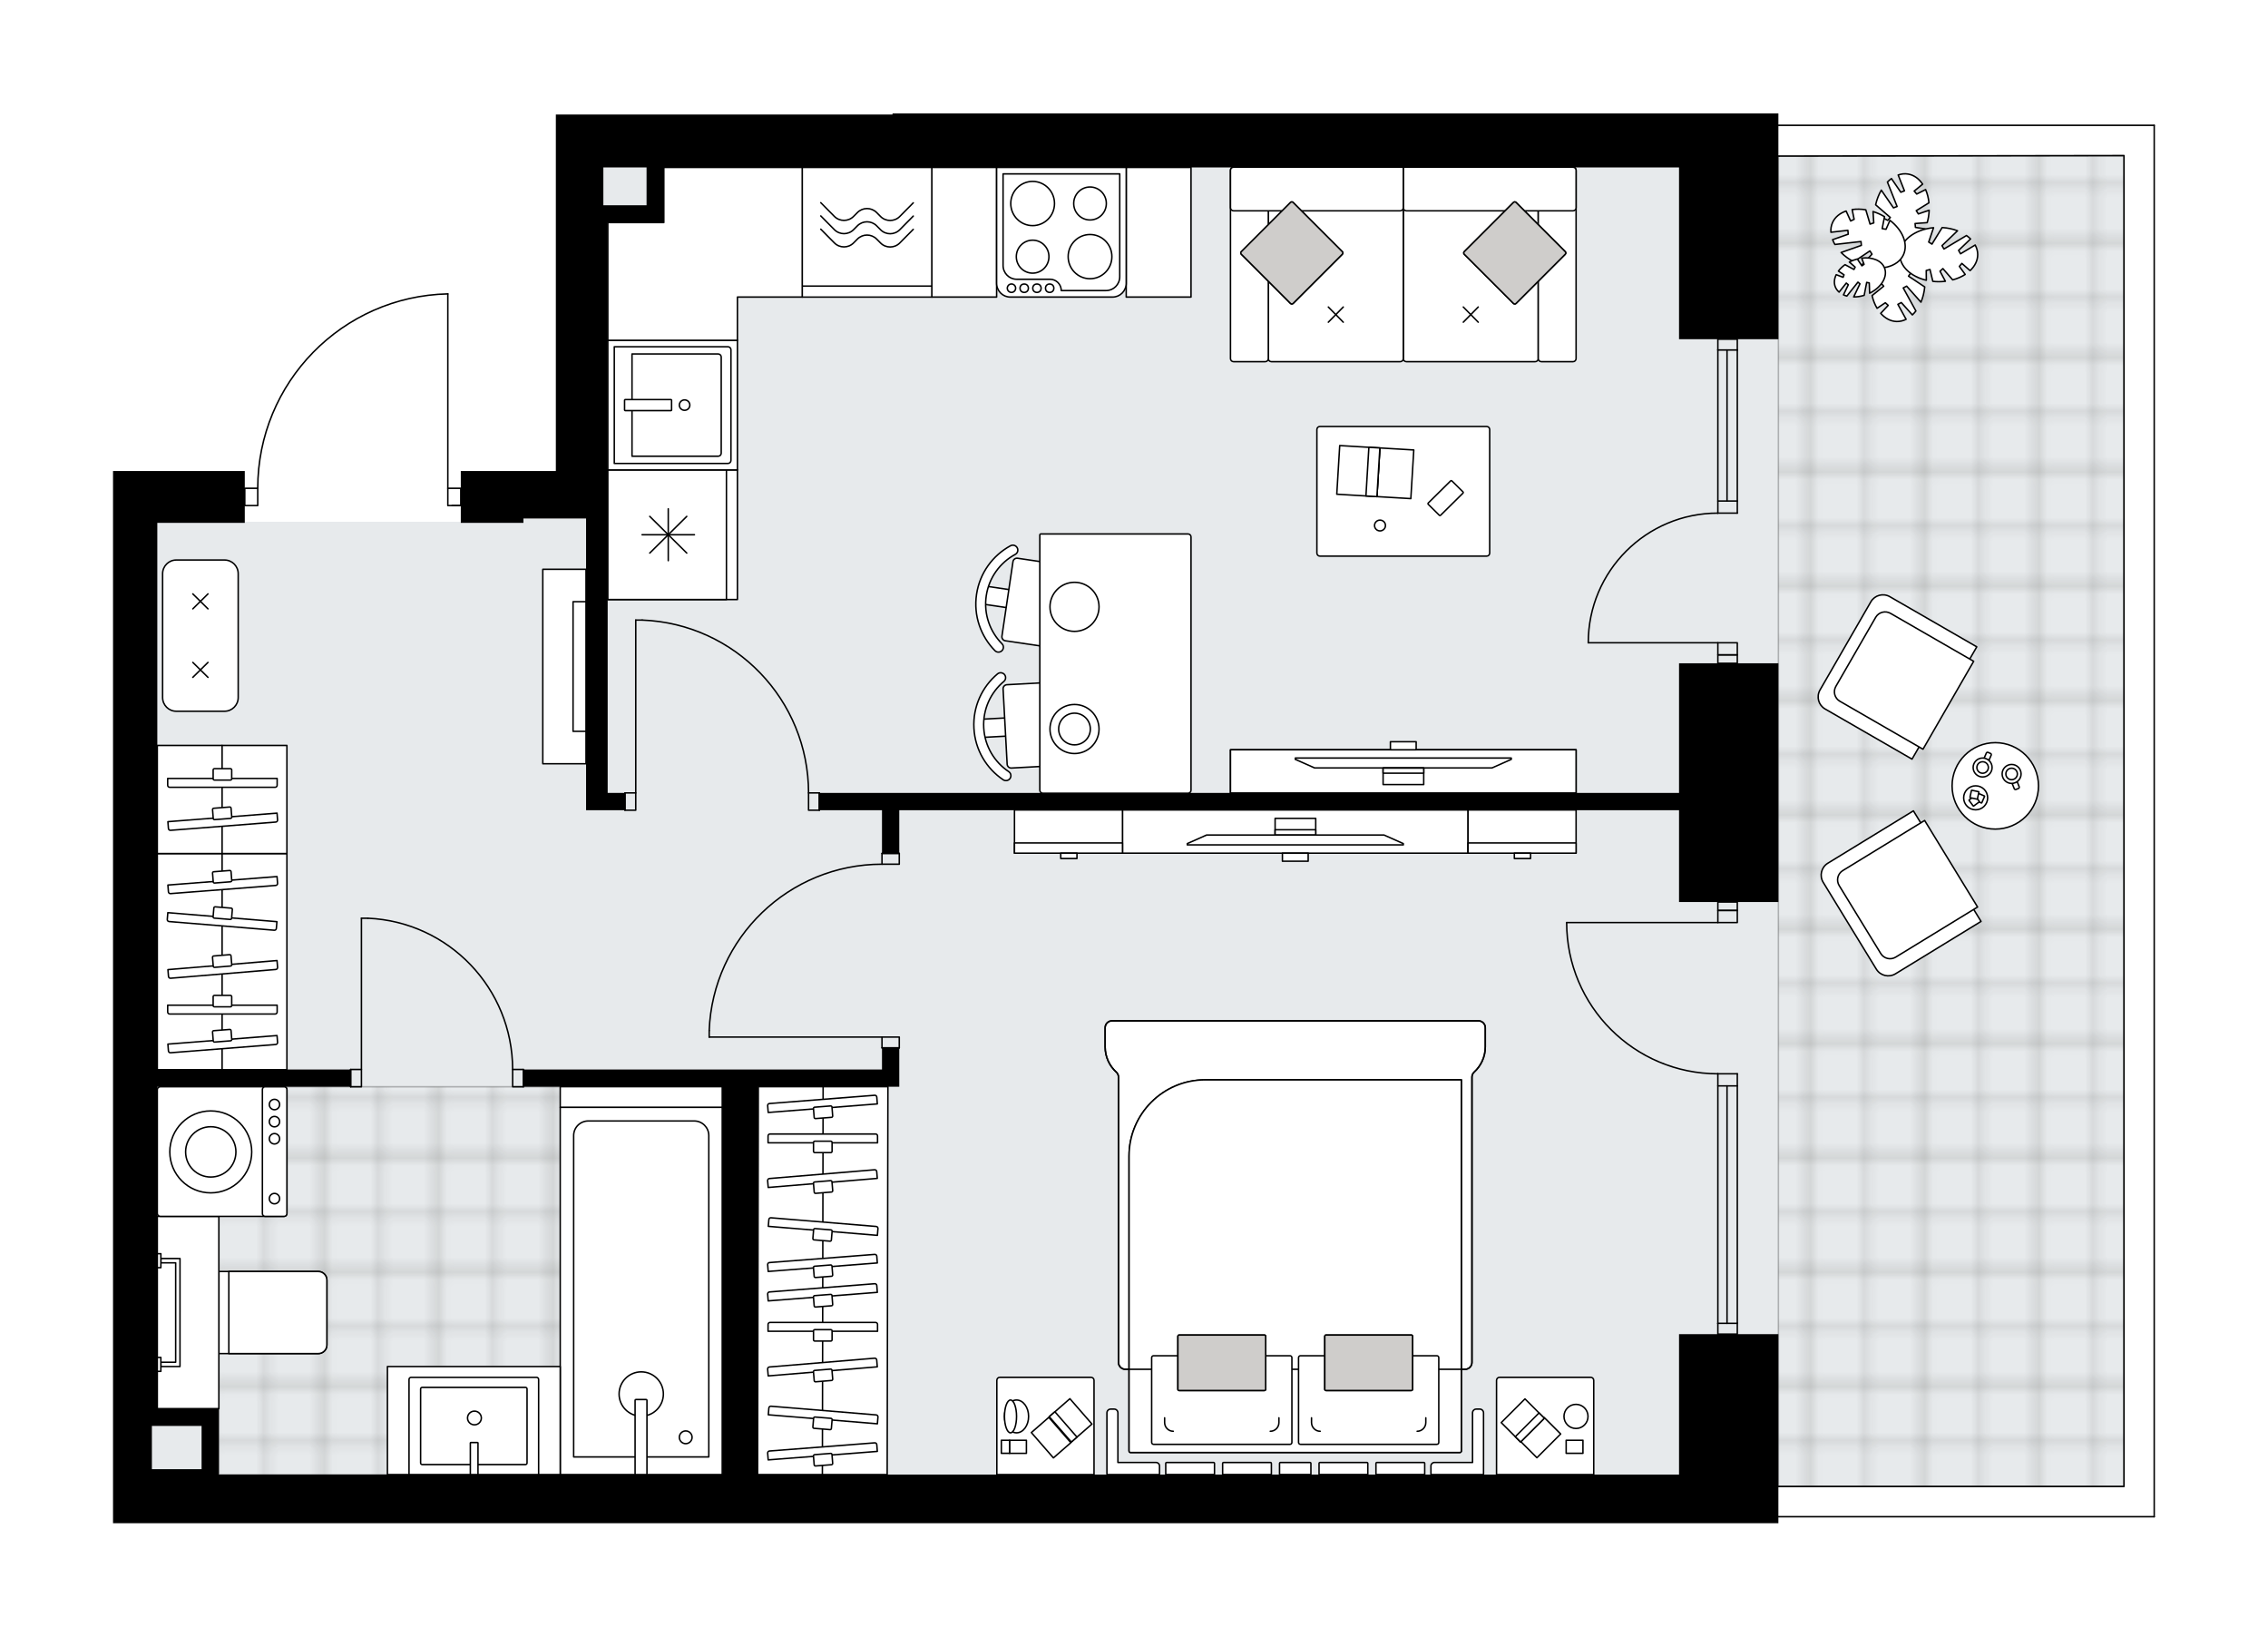 <svg xmlns="http://www.w3.org/2000/svg" xmlns:xlink="http://www.w3.org/1999/xlink" height="1442.86px" id="Layer_1" style="enable-background:new 0 0 2000 1442.86;" version="1.1" viewBox="0 0 2000 1442.86" width="2000px" x="0px" y="0px" xml:space="preserve">
<style type="text/css">
	.st0{fill:none;}
	.st1{opacity:0.25;fill:none;stroke:#1D1D1B;stroke-width:0.4;stroke-miterlimit:10;}
	.st2{fill:#FFFFFF;}
	.st3{fill:#E7EAEC;}
	
		.st4{fill:url(#SVGID_1_);stroke:#000000;stroke-width:1.3;stroke-linecap:round;stroke-linejoin:round;stroke-miterlimit:10;stroke-opacity:0.25;}
	
		.st5{fill:url(#SVGID_00000028291289499652261420000018123691050710548395_);stroke:#000000;stroke-width:1.3;stroke-linecap:round;stroke-linejoin:round;stroke-miterlimit:10;stroke-opacity:0.25;}
	.st6{fill:none;stroke:#000000;stroke-width:1.3;stroke-linecap:round;stroke-linejoin:round;stroke-miterlimit:10;}
	.st7{fill:#FFFFFF;stroke:#000000;stroke-width:1.3;stroke-linecap:round;stroke-linejoin:round;stroke-miterlimit:10;}
	.st8{fill:#CFCDCB;stroke:#000000;stroke-width:1.3;stroke-linecap:round;stroke-linejoin:round;stroke-miterlimit:10;}
	.st9{font-family:'Arial-BoldMT';}
	.st10{font-size:99.834px;}
	.st11{font-size:84.475px;}
	.st12{font-family:'ArialMT';}
	.st13{font-size:40px;}
</style>
<pattern height="14.17" id="New_Pattern_Swatch_1" patternUnits="userSpaceOnUse" style="overflow:visible;" viewBox="7.29 -21.46 14.17 14.17" width="14.17" x="3116.67" y="-2636.33">
	<g>
		<rect class="st0" height="14.17" width="14.17" x="7.29" y="-21.46" />
		<g>
			<rect class="st1" height="7.09" width="7.09" x="14.37" y="-7.29" />
		</g>
		<g>
			<rect class="st1" height="7.09" width="7.09" x="0.2" y="-7.29" />
		</g>
		<g>
			<rect class="st1" height="7.09" width="7.09" x="21.46" y="-14.37" />
		</g>
		<g>
			<rect class="st1" height="7.09" width="7.09" x="7.29" y="-14.37" />
			<rect class="st1" height="7.09" width="7.09" x="14.37" y="-21.46" />
		</g>
		<g>
			<rect class="st1" height="7.09" width="7.09" x="0.2" y="-21.46" />
		</g>
		<g>
			<rect class="st1" height="7.09" width="7.09" x="21.46" y="-28.55" />
		</g>
		<g>
			<rect class="st1" height="7.09" width="7.09" x="7.29" y="-28.55" />
		</g>
	</g>
</pattern>
<path class="st2" d="M123.04,1342.86H99.67v-100.95V535.24  v-34.29v-40v-45.71h116.19v14.59c0,0,0,0,0,0h10.79c0.17-45,17.57-87.48,49.05-119.67c31.63-32.35,73.97-50.71,119.2-51.72  c0,0,0,0,0.01,0c0,0,0,0,0.01,0c0.04,0,0.08,0.02,0.11,0.02c0.04,0.01,0.09,0.01,0.13,0.03c0.04,0.02,0.07,0.04,0.11,0.07  c0.03,0.02,0.07,0.04,0.1,0.07c0.03,0.03,0.05,0.07,0.08,0.11c0.02,0.03,0.05,0.06,0.06,0.09c0.02,0.05,0.03,0.1,0.04,0.16  c0,0.03,0.02,0.06,0.02,0.09c0,0,0,0.01,0,0.01v0v170.74h10.78c0,0,0,0,0,0v-14.59h55.24h28.57V180.95v-80h41.9h254.99V100h445.96  h247.62h87.62v9.83h331.43c0.36,0,0.65,0.29,0.65,0.65c0,0.03-0.01,0.06-0.02,0.1v1226.47c0.01,0.03,0.02,0.06,0.02,0.1  c0,0.1-0.03,0.19-0.07,0.28c-0.1,0.24-0.33,0.41-0.6,0.41c-0.06,0-0.12-0.02-0.17-0.04h-331.23v5.06h-87.62h-247.62l0,0H123.04z" id="background" />
<g id="floor">
	<polygon class="st3" points="198.72,1300 1480.63,1300 1480.63,1310.48 1873.01,1310.48 1873.01,137.62 1480.63,137.62    1480.63,147.46 1198.72,147.46 532.05,147.62 532.05,457.14 461.58,457.14 461.58,460 133.99,460 133.99,1267.83 133.94,1267.83    133.94,1300  " />
	
		<pattern id="SVGID_1_" patternTransform="matrix(-6.72 0 0 -6.72 -83907.258 -29701.693)" xlink:href="#New_Pattern_Swatch_1">
	</pattern>
	<polygon class="st4" points="138.72,1241.91 193.01,1241.91 193.01,1300 636.82,1300 636.82,958.1 138.72,958.1  " />
	
		<pattern id="SVGID_00000088833616855971300170000004001890649557305506_" patternTransform="matrix(-6.72 0 0 -6.72 -83907.258 -29701.693)" xlink:href="#New_Pattern_Swatch_1">
	</pattern>
	
		<polygon points="   1873.01,137.62 1568.25,137.62 1568.25,1310.48 1873.01,1310.48  " style="fill:url(#SVGID_00000088833616855971300170000004001890649557305506_);stroke:#000000;stroke-width:1.3;stroke-linecap:round;stroke-linejoin:round;stroke-miterlimit:10;stroke-opacity:0.25;" />
	<g id="LWPOLYLINE_00000127037257395952712390000012504043075820858785_">
		<rect class="st6" height="15.24" width="9.52" x="551.1" y="699.05" />
	</g>
	<g id="LWPOLYLINE_00000041263811467985912040000007679070731838941584_">
		<rect class="st6" height="15.24" width="9.52" x="713.01" y="699.05" />
	</g>
	<g id="LINE_00000013186974844820689770000000057817283229067653_">
		<line class="st6" x1="551.1" x2="551.1" y1="699.05" y2="714.29" />
	</g>
	<g id="LINE_00000016046428984654765350000001463283936101247672_">
		<line class="st6" x1="722.53" x2="722.53" y1="699.05" y2="714.29" />
	</g>
	<g id="LINE_00000060741556978144852480000005857839309504707751_">
		<line class="st6" x1="560.63" x2="560.63" y1="699.05" y2="546.67" />
	</g>
	<g id="LINE_00000098187142836088280960000006892670486389297845_">
		<line class="st6" x1="566.34" x2="560.63" y1="546.67" y2="546.67" />
	</g>
	<g id="ARC_00000068652454078494216790000007616519517383479977_">
		<path class="st6" d="M566.34,546.67c81.87,3.17,146.63,70.45,146.67,152.38" />
	</g>
	<g id="LWPOLYLINE_00000043456410946369069540000005676499677663052723_">
		<rect class="st6" height="15.24" width="9.52" x="309.2" y="942.86" />
	</g>
	<g id="LWPOLYLINE_00000023258551996398577830000017268076902152486792_">
		<rect class="st6" height="15.24" width="9.52" x="452.06" y="942.86" />
	</g>
	<g id="LINE_00000075853972162533335900000014040478005581867450_">
		<line class="st6" x1="309.2" x2="309.2" y1="942.86" y2="958.1" />
	</g>
	<g id="LINE_00000044159305082699288170000010894074253641572266_">
		<line class="st6" x1="461.58" x2="461.58" y1="942.86" y2="958.1" />
	</g>
	<g id="LINE_00000100348199842709860550000008411375717137655690_">
		<line class="st6" x1="318.72" x2="318.72" y1="942.86" y2="809.52" />
	</g>
	<g id="ARC_00000136395170298770363510000006519402527398517427_">
		<path class="st6" d="M324.44,809.52c71.35,3.17,127.57,61.92,127.62,133.33" />
	</g>
	<g id="LINE_00000064351476013915908730000012768156731077717391_">
		<line class="st6" x1="318.72" x2="324.44" y1="809.52" y2="809.52" />
	</g>
	<g id="ARC_00000023983079305108953730000015266419285390923938_">
		<path class="st6" d="M394.91,259.09c-93.17,2.07-167.62,78.19-167.62,171.39" />
	</g>
	<g id="LINE_00000035488619799949632960000002902464867541043383_">
		<line class="st6" x1="398.72" x2="406.34" y1="445.71" y2="445.71" />
	</g>
	<g id="LINE_00000124141196986606269850000007417905427968083086_">
		<line class="st6" x1="394.91" x2="394.91" y1="430.48" y2="259.09" />
	</g>
	<g id="LWPOLYLINE_00000005955804469826576660000013583680354228787332_">
		<rect class="st6" height="15.24" width="11.43" x="215.86" y="430.48" />
	</g>
	<g id="LWPOLYLINE_00000114036171011556048990000003955154014719582372_">
		<rect class="st6" height="15.24" width="11.43" x="394.91" y="430.48" />
	</g>
	<g id="LWPOLYLINE_00000023998104886857400320000013643559690723138227_">
		<rect class="st6" height="9.52" width="15.24" x="777.77" y="914.29" />
	</g>
	<g id="LWPOLYLINE_00000147183845745784208490000014855986435986982278_">
		<rect class="st6" height="9.52" width="15.24" x="777.77" y="752.38" />
	</g>
	<g id="LINE_00000087414070217690784420000007435079055764492734_">
		<line class="st6" x1="777.77" x2="793.01" y1="923.81" y2="923.81" />
	</g>
	<g id="LINE_00000111178597709582320260000014829026048256500382_">
		<line class="st6" x1="777.77" x2="793.01" y1="752.38" y2="752.38" />
	</g>
	<g id="LINE_00000081630254017579855580000015653059436505704374_">
		<line class="st6" x1="777.77" x2="625.39" y1="914.29" y2="914.29" />
	</g>
	<g id="LINE_00000062172702579420359110000015920560390722096812_">
		<line class="st6" x1="625.39" x2="625.39" y1="908.57" y2="914.29" />
	</g>
	<g id="ARC_00000146469202158439176330000017814164292305406088_">
		<path class="st6" d="M625.39,908.57c3.17-81.87,70.45-146.63,152.38-146.67" />
	</g>
	<g>
		<g id="LWPOLYLINE_00000132784831632034975620000010136673810899482027_">
			<rect class="st6" height="7.43" width="17.14" x="1514.87" y="577.33" />
		</g>
		<g>
			<g id="LINE_00000062878831170195031180000001173095560263914624_">
				<line class="st6" x1="1514.87" x2="1400.58" y1="566.67" y2="566.67" />
			</g>
			<g id="LWPOLYLINE_00000164488199491354609310000012700574130378589082_">
				<path class="st6" d="M1400.58,566.67c0-0.02,0-0.04,0-0.06c0.02-63.1,51.18-114.24,114.29-114.23" />
			</g>
		</g>
		<g id="LINE_00000043421924159509682480000013557223475580635311_">
			<line class="st6" x1="1532.01" x2="1532.01" y1="452.38" y2="308.57" />
		</g>
		<g id="LINE_00000033332220994819975780000012751578514580050819_">
			<line class="st6" x1="1514.87" x2="1532.01" y1="452.38" y2="452.38" />
		</g>
		<g id="LINE_00000054259146037148908770000004711947406886868916_">
			<line class="st6" x1="1514.87" x2="1514.87" y1="452.38" y2="308.57" />
		</g>
		<g id="LINE_00000087396032122397954090000006356164957996705450_">
			<line class="st6" x1="1522.96" x2="1522.96" y1="441.71" y2="308.57" />
		</g>
		<g id="LINE_00000106112557276970498810000000371528294426896296_">
			<line class="st6" x1="1532.01" x2="1514.87" y1="441.71" y2="441.71" />
		</g>
		<g id="LINE_00000026134804843576149200000016069112759720781488_">
			<line class="st6" x1="1514.87" x2="1532.01" y1="308.57" y2="308.57" />
		</g>
		<g id="LINE_00000101068390804805321960000010993650667416210075_">
			<polyline class="st6" points="1532.01,308.57 1532.01,299.05 1514.87,299.05    " />
		</g>
		<g id="LINE_00000096028753570402152410000004594756739669950615_">
			<line class="st6" x1="1514.87" x2="1514.87" y1="299.05" y2="308.57" />
		</g>
		
			<rect class="st6" height="17.14" transform="matrix(-4.501840e-11 1 -1 -4.501840e-11 2095.44 -951.439)" width="10.67" x="1518.11" y="563.43" />
	</g>
	<g>
		<g id="LWPOLYLINE_00000102527905456904821730000016557450911481199497_">
			<rect class="st6" height="7.43" width="17.14" x="1514.87" y="795.24" />
		</g>
		<g>
			<g id="LINE_00000004545831083735970150000017057496481375063199_">
				<line class="st6" x1="1514.87" x2="1381.53" y1="813.33" y2="813.33" />
			</g>
			<g id="LWPOLYLINE_00000133507611068162679790000016359630140130115997_">
				<path class="st6" d="M1381.53,813.33c0,0.02,0,0.05,0,0.07c0.02,73.62,59.71,133.28,133.33,133.27" />
			</g>
		</g>
		<g id="LINE_00000078758544977453961310000007806431759668248223_">
			<line class="st6" x1="1532.01" x2="1532.01" y1="946.67" y2="1166.67" />
		</g>
		<g id="LINE_00000071548842826443150550000010772798799116296116_">
			<line class="st6" x1="1514.87" x2="1532.01" y1="946.67" y2="946.67" />
		</g>
		<g id="LINE_00000171697638053714850740000010164723612705690017_">
			<line class="st6" x1="1514.87" x2="1514.87" y1="946.67" y2="1166.67" />
		</g>
		<g id="LINE_00000072266937474905811890000012329749806044664497_">
			<line class="st6" x1="1522.96" x2="1522.96" y1="957.33" y2="1166.67" />
		</g>
		<g id="LINE_00000057133297617592917600000000454438203877020342_">
			<line class="st6" x1="1532.01" x2="1514.87" y1="957.33" y2="957.33" />
		</g>
		<g id="LINE_00000018205167935810579920000011822862935083587472_">
			<line class="st6" x1="1514.87" x2="1532.01" y1="1166.67" y2="1166.67" />
		</g>
		<g id="LINE_00000139288629510223604700000017908794650673488535_">
			<polyline class="st6" points="1532.01,1166.67 1532.01,1176.19 1514.87,1176.19    " />
		</g>
		<g id="LINE_00000065772564845586682470000010134984529480247474_">
			<line class="st6" x1="1514.87" x2="1514.87" y1="1176.19" y2="1166.67" />
		</g>
		
			<rect class="st6" height="17.14" transform="matrix(6.123234e-17 -1 1 6.123234e-17 715.439 2331.44)" width="10.67" x="1518.11" y="799.43" />
	</g>
	<g id="LWPOLYLINE_00000007392805035082851760000004463050156727913097_">
		<line class="st6" x1="1899.66" x2="1899.66" y1="1337.18" y2="110.49" />
	</g>
	<g id="LWPOLYLINE_00000133497880363109707890000007550024236159982467_">
		<line class="st6" x1="1899.67" x2="1568.25" y1="1337.14" y2="1337.14" />
	</g>
	<g id="LWPOLYLINE_00000045608895314582607470000014510970213261932957_">
		<polyline class="st6" points="1568.25,1310.48 1873.01,1310.48 1873.01,137.14 1568.25,137.62   " />
	</g>
	<g id="LWPOLYLINE_00000075878223983084884230000015150254700940181143_">
		<line class="st6" x1="1568.25" x2="1899.67" y1="110.48" y2="110.48" />
	</g>
	<path d="M461.58,415.24h-55.24v45.71h55.24v-3.81h55.24v257.14h19.05h15.24v-15.24h-15.24v-241.9v-41.9V196.19h34.29h15.24v-48.57   h201.65h445.96h247.62v151.43h87.62V100h-87.62h-247.62H787.04v0.95H532.06h-41.9v80v234.29H461.58z M532.06,180.95v-33.33h38.1   v33.33h-34.29H532.06z" />
	<polygon points="722.53,699.05 722.53,714.29 777.77,714.29 777.77,752.38 793.01,752.38 793.01,714.29 1480.63,714.29    1480.63,795.24 1568.25,795.24 1568.25,584.76 1480.63,584.76 1480.63,699.05  " />
	<path d="M1480.63,1176.19V1300h-247.62v0H668.25V958.1h109.52h15.24v-34.29h-15.24v19.05H461.58v15.24h175.24V1300H193.01v-42.86   v-15.24h-54.29V958.1H309.2v-15.24H138.72V535.24v-34.29v-40h77.14v-45.71H99.67v45.71v40v34.29v706.67v100.95h23.37h1109.97l0,0   h247.62h87.62v-166.67H1480.63z M133.96,1257.14h43.81v38.09h-43.81V1257.14z" />
</g>
<g id="mebel">
	<g>
		<path class="st7" d="M1353.8,318.85h-113.64c-1.49,0-2.7-1.21-2.7-2.7V150.12c0-1.49,1.21-2.7,2.7-2.7h113.64    c1.49,0,2.7,1.21,2.7,2.7v166.04C1356.49,317.65,1355.29,318.85,1353.8,318.85z" />
		<path class="st7" d="M1359.19,318.85h27.96c1.49,0,2.7-1.21,2.7-2.7V150.12c0-1.49-1.21-2.7-2.7-2.7h-27.96    c-1.49,0-2.7,1.21-2.7,2.7v166.04C1356.49,317.65,1357.7,318.85,1359.19,318.85z" />
		<path class="st7" d="M1121.14,318.85h113.64c1.49,0,2.7-1.21,2.7-2.7V150.12c0-1.49-1.21-2.7-2.7-2.7h-113.64    c-1.49,0-2.7,1.21-2.7,2.7v166.04C1118.44,317.65,1119.65,318.85,1121.14,318.85z" />
		<path class="st7" d="M1115.74,318.85h-27.96c-1.49,0-2.7-1.21-2.7-2.7V150.12c0-1.49,1.21-2.7,2.7-2.7h27.96    c1.49,0,2.7,1.21,2.7,2.7v166.04C1118.44,317.65,1117.23,318.85,1115.74,318.85z" />
		<g>
			<line class="st7" x1="1290.39" x2="1303.56" y1="270.67" y2="284.04" />
			<line class="st7" x1="1303.56" x2="1290.39" y1="270.67" y2="284.04" />
		</g>
		<g>
			<line class="st7" x1="1171.37" x2="1184.54" y1="270.67" y2="284.04" />
			<line class="st7" x1="1184.54" x2="1171.37" y1="270.67" y2="284.04" />
		</g>
		<path class="st7" d="M1387.15,185.86h-146.99c-1.49,0-2.7-1.21-2.7-2.7v-35.74h149.69c1.49,0,2.7,1.21,2.7,2.7v33.05    C1389.85,184.66,1388.64,185.86,1387.15,185.86z" />
		<path class="st7" d="M1087.78,185.86h146.99c1.49,0,2.7-1.21,2.7-2.7v-35.74h-149.69c-1.49,0-2.7,1.21-2.7,2.7v33.05    C1085.09,184.66,1086.29,185.86,1087.78,185.86z" />
		<g>
			<path class="st8" d="M1336.91,267.51l43.37-43.37c0.63-0.63,0.63-1.65,0-2.28l-43.37-43.37c-0.63-0.63-1.65-0.63-2.28,0     l-43.37,43.37c-0.63,0.63-0.63,1.65,0,2.28l43.37,43.37C1335.26,268.13,1336.28,268.13,1336.91,267.51z" />
			<path class="st8" d="M1336.91,267.51l43.37-43.37c0.63-0.63,0.63-1.65,0-2.28l-43.37-43.37c-0.63-0.63-1.65-0.63-2.28,0     l-43.37,43.37c-0.63,0.63-0.63,1.65,0,2.28l43.37,43.37C1335.26,268.13,1336.28,268.13,1336.91,267.51z" />
		</g>
		<g>
			<path class="st8" d="M1138.03,267.51l-43.37-43.37c-0.63-0.63-0.63-1.65,0-2.28l43.37-43.37c0.63-0.63,1.65-0.63,2.28,0     l43.37,43.37c0.63,0.63,0.63,1.65,0,2.28l-43.37,43.37C1139.68,268.13,1138.66,268.13,1138.03,267.51z" />
			<path class="st8" d="M1138.03,267.51l-43.37-43.37c-0.63-0.63-0.63-1.65,0-2.28l43.37-43.37c0.63-0.63,1.65-0.63,2.28,0     l43.37,43.37c0.63,0.63,0.63,1.65,0,2.28l-43.37,43.37C1139.68,268.13,1138.66,268.13,1138.03,267.51z" />
		</g>
	</g>
	<g>
		<path class="st7" d="M1163.94,376h147.06c1.47,0,2.66,1.19,2.66,2.66v108.96c0,1.47-1.19,2.66-2.66,2.66h-147.06    c-1.47,0-2.66-1.19-2.66-2.66V378.66C1161.28,377.19,1162.47,376,1163.94,376z" />
		<g>
			<path class="st7" d="M1269.33,454.35l-9.96-9.84c-0.26-0.26-0.26-0.68,0-0.94l19.91-19.68c0.26-0.26,0.69-0.26,0.95,0l9.96,9.84     c0.26,0.26,0.26,0.68,0,0.94l-19.91,19.68C1270.02,454.6,1269.59,454.6,1269.33,454.35z" />
			<g>
				<ellipse class="st7" cx="1216.93" cy="463.29" rx="4.82" ry="4.76" />
			</g>
		</g>
		<g>
			<polygon class="st7" points="1244.12,439.58 1214.22,437.81 1216.82,394.92 1246.72,396.69    " />
			<polygon class="st7" points="1178.82,435.71 1214.22,437.81 1216.82,394.92 1181.41,392.82    " />
			<polygon class="st7" points="1204.53,437.24 1214.22,437.81 1216.82,394.92 1207.12,394.35    " />
		</g>
	</g>
	<g>
		
			<rect class="st7" height="304.76" transform="matrix(-1.836970e-16 1 -1 -1.836970e-16 1917.539 -557.393)" width="38.1" x="1218.42" y="527.69" />
		<g>
			
				<rect class="st7" height="304.76" transform="matrix(-1.836970e-16 1 -1 -1.836970e-16 1917.539 -557.393)" width="38.1" x="1218.42" y="527.69" />
			
				<rect class="st7" height="22.71" transform="matrix(-1.836970e-16 1 -1 -1.836970e-16 1894.948 -579.985)" width="7.09" x="1233.92" y="646.13" />
		</g>
		<g>
			<polygon class="st7" points="1159.24,677.01 1315.69,677.01 1332.7,669.46 1332.7,668.3 1142.23,668.3 1142.23,669.46    " />
			
				<rect class="st7" height="35.82" transform="matrix(5.499138e-11 1 -1 5.499138e-11 1921.993 -553.162)" width="14.55" x="1230.3" y="666.51" />
			
				<rect class="st7" height="35.82" transform="matrix(7.282157e-11 1 -1 7.282157e-11 1916.976 -558.178)" width="4.52" x="1235.32" y="661.49" />
		</g>
	</g>
	<g>
		<g>
			
				<rect class="st7" height="33.64" transform="matrix(0.054 0.999 -0.999 0.054 1472.311 -272.13)" width="16.04" x="871.75" y="624.12" />
			<path class="st7" d="M867.49,641.6c-0.88-16.3,6.17-31.18,17.78-40.88c2.68-2.24,1.66-6.59-1.72-7.45     c-0.04-0.01-0.07-0.02-0.11-0.03c-1.32-0.33-2.75,0-3.79,0.87c-13.57,11.41-21.83,28.84-20.8,47.95     c1.03,19.11,11.12,35.56,25.84,45.43c1.13,0.76,2.59,0.93,3.86,0.46c0.03-0.01,0.07-0.03,0.1-0.04c3.27-1.22,3.81-5.65,0.91-7.6     C876.98,671.93,868.37,657.9,867.49,641.6z" />
			<path class="st7" d="M888.14,673.74l-3.58-66.32c-0.11-1.97,1.4-3.65,3.37-3.76l64.03-3.46l3.97,73.45l-64.03,3.46     C889.93,677.22,888.25,675.71,888.14,673.74z" />
		</g>
		<g>
			
				<rect class="st7" height="33.64" transform="matrix(-0.147 0.989 -0.989 -0.147 1532.566 -268.014)" width="16.04" x="873.87" y="510.23" />
			<path class="st7" d="M869.72,525.24c2.39-16.15,12.28-29.31,25.59-36.5c3.08-1.66,2.95-6.12-0.2-7.65     c-0.03-0.02-0.07-0.03-0.1-0.05c-1.22-0.59-2.69-0.55-3.89,0.1c-15.58,8.46-27.15,23.9-29.96,42.83     c-2.81,18.93,3.79,37.06,16.24,49.68c0.96,0.97,2.35,1.43,3.69,1.22c0.04-0.01,0.07-0.01,0.11-0.02     c3.45-0.55,4.87-4.78,2.41-7.26C872.96,556.86,867.32,541.39,869.72,525.24z" />
			<path class="st7" d="M883.54,560.86l9.74-65.7c0.29-1.95,2.11-3.3,4.06-3.01l63.43,9.4l-10.79,72.76l-63.43-9.4     C884.59,564.63,883.25,562.81,883.54,560.86z" />
		</g>
		<g>
			<path class="st7" d="M1050.28,696.68V473.37c0-1.45-1.18-2.63-2.63-2.63H917.82c-0.48,0-0.87,0.39-0.87,0.87v225.07     c0,1.45,1.18,2.63,2.63,2.63h128.08C1049.1,699.31,1050.28,698.13,1050.28,696.68z" />
			<g>
				<circle class="st7" cx="947.54" cy="642.71" r="21.63" />
				<circle class="st7" cx="947.54" cy="642.71" r="13.97" />
			</g>
			<circle class="st7" cx="947.54" cy="535" r="21.63" />
		</g>
	</g>
	<g>
		<g>
			
				<rect class="st7" height="304.76" transform="matrix(6.123234e-17 -1 1 6.123234e-17 409.128 1875.328)" width="38.1" x="1123.18" y="580.72" />
			<g>
				
					<rect class="st7" height="304.76" transform="matrix(6.123234e-17 -1 1 6.123234e-17 409.128 1875.328)" width="38.1" x="1123.18" y="580.72" />
				
					<rect class="st7" height="22.71" transform="matrix(6.123234e-17 -1 1 6.123234e-17 386.537 1897.919)" width="7.09" x="1138.68" y="744.34" />
			</g>
			<g>
				<polygon class="st7" points="1064.01,736.16 1220.45,736.16 1237.47,743.72 1237.47,744.87 1046.99,744.87 1046.99,743.72           " />
				
					<rect class="st7" height="35.82" transform="matrix(6.111562e-11 -1 1 6.111562e-11 413.582 1871.096)" width="14.55" x="1135.06" y="710.85" />
				
					<rect class="st7" height="35.82" transform="matrix(7.081009e-11 -1 1 7.081009e-11 408.565 1876.113)" width="4.52" x="1140.08" y="715.86" />
			</g>
		</g>
		<g>
			
				<rect class="st7" height="95.24" transform="matrix(6.123234e-17 -1 1 6.123234e-17 609.115 2075.341)" width="38.12" x="1323.17" y="685.49" />
			
				<rect class="st7" height="95.24" transform="matrix(6.123234e-17 -1 1 6.123234e-17 594.567 2089.889)" width="9.03" x="1337.72" y="700.04" />
			
				<rect class="st7" height="14.29" transform="matrix(6.123234e-17 -1 1 6.123234e-17 588.033 2097.081)" width="4.7" x="1340.21" y="747.38" />
		</g>
		<g>
			
				<rect class="st7" height="95.24" transform="matrix(6.123234e-17 -1 1 6.123234e-17 209.115 1675.341)" width="38.12" x="923.17" y="685.49" />
			
				<rect class="st7" height="95.24" transform="matrix(6.123234e-17 -1 1 6.123234e-17 194.567 1689.889)" width="9.03" x="937.72" y="700.04" />
			
				<rect class="st7" height="14.29" transform="matrix(6.123234e-17 -1 1 6.123234e-17 188.033 1697.082)" width="4.7" x="940.21" y="747.38" />
		</g>
	</g>
	<g>
		<g>
			<path class="st7" d="M288.25,1128.56v57.17c0,4.2-3.41,7.61-7.61,7.61h-87.63v-72.38h87.63     C284.84,1120.95,288.25,1124.36,288.25,1128.56z" />
			<path class="st7" d="M288.25,1128.56v57.17c0,4.2-3.41,7.61-7.61,7.61H201.8v-72.38h78.84     C284.84,1120.95,288.25,1124.36,288.25,1128.56z" />
		</g>
		
			<rect class="st7" height="54.29" transform="matrix(6.877858e-11 1 -1 6.877858e-11 1323.008 991.279)" width="169.52" x="81.1" y="1130" />
		<g>
			<g id="LWPOLYLINE_00000044153555299240192420000003527480766979972493_">
				<polygon class="st7" points="141.86,1113.33 154.92,1113.33 154.91,1200.95 141.85,1200.95 141.85,1204.76 158.72,1204.76       158.73,1109.53 141.86,1109.52     " />
			</g>
			<g id="LWPOLYLINE_00000013169599953025014630000016452727401627543479_">
				<rect class="st7" height="12.33" width="3.13" x="138.73" y="1105.27" />
			</g>
			<g id="LWPOLYLINE_00000016033480521728710440000001473466912558242966_">
				<rect class="st7" height="12.33" width="3.13" x="138.72" y="1196.69" />
			</g>
		</g>
	</g>
	<g>
		
			<rect class="st7" height="323.81" transform="matrix(-1 -1.521837e-10 1.521837e-10 -1 1130.913 2276.192)" width="142.86" x="494.03" y="976.19" />
		<path class="st7" d="M612.17,988.26h-93.42c-7.11,0-12.88,5.77-12.88,12.88v283.31h119.18v-283.31    C625.05,994.03,619.28,988.26,612.17,988.26z" />
		<circle class="st7" cx="565.46" cy="1228.98" r="19.53" />
		<circle class="st7" cx="604.68" cy="1267.14" r="5.62" />
		<path class="st7" d="M569.89,1233.83h-9.23c-0.34,0-0.62,0.28-0.62,0.62v64.93c0,0.34,0.28,0.62,0.62,0.62h9.23    c0.34,0,0.62-0.28,0.62-0.62v-64.93C570.51,1234.11,570.24,1233.83,569.89,1233.83z" />
	</g>
	<rect class="st7" height="18.18" width="142.86" x="494.03" y="958.01" />
	<g>
		
			<rect class="st7" height="114.29" transform="matrix(-4.480410e-11 -1 1 -4.480410e-11 121.713 1064.564)" width="114.29" x="536" y="414.28" />
		
			<rect class="st7" height="104.6" transform="matrix(-4.470817e-11 -1 1 -4.470817e-11 116.868 1059.719)" width="114.29" x="531.15" y="419.13" />
		<g>
			<g>
				<line class="st7" x1="589.29" x2="589.29" y1="448.57" y2="494.28" />
				<line class="st7" x1="566.21" x2="612.38" y1="471.43" y2="471.43" />
			</g>
			<g>
				<line class="st7" x1="605.61" x2="572.97" y1="455.26" y2="487.59" />
				<line class="st7" x1="572.97" x2="605.61" y1="455.26" y2="487.59" />
			</g>
		</g>
	</g>
	<g>
		
			<rect class="st7" height="114.29" transform="matrix(-4.480410e-11 -1 1 -4.480410e-11 235.999 950.279)" width="114.29" x="536" y="300" />
		<path class="st7" d="M644.58,308.39v97.51c0,1.49-1.2,2.69-2.69,2.69H541.7V305.7h100.2C643.38,305.7,644.58,306.9,644.58,308.39z    " />
		<path class="st7" d="M635.99,314.75v84.78c0,1.49-1.2,2.69-2.69,2.69h-75.97v-90.16h75.97    C634.79,312.06,635.99,313.27,635.99,314.75z" />
		<ellipse class="st7" cx="603.69" cy="357.14" rx="4.63" ry="4.59" />
		<path class="st7" d="M592.22,361.54v-8.79c0-0.26-0.21-0.47-0.47-0.47h-40.52c-0.26,0-0.47,0.21-0.47,0.47v8.79    c0,0.26,0.21,0.47,0.47,0.47h40.52C592.01,362.01,592.22,361.8,592.22,361.54z" />
	</g>
	
		<rect class="st7" height="114.29" transform="matrix(-1 -1.224647e-16 1.224647e-16 -1 2043.42 409.523)" width="57.14" x="993.14" y="147.62" />
	
		<rect class="st7" height="114.29" transform="matrix(-1 -1.224647e-16 1.224647e-16 -1 1700.563 409.523)" width="57.14" x="821.71" y="147.62" />
	<g>
		<path class="st7" d="M878.85,147.62v102.12c0,6.72,5.39,12.16,12.04,12.16h90.21c6.65,0,12.04-5.44,12.04-12.16V147.62H878.85z" />
		<path class="st7" d="M987.42,153.3v90.72c0,6.72-5.39,12.16-12.04,12.16h-39.52l0,0c0-5.51-4.42-9.97-9.87-9.97h-29.41    c-6.65,0-12.04-5.44-12.04-12.16V153.3H987.42z" />
		<g>
			<g>
				<ellipse class="st7" cx="910.61" cy="179.42" rx="19.29" ry="19.49" />
				<ellipse class="st7" cx="910.61" cy="226.28" rx="14.39" ry="14.54" />
			</g>
			<g>
				<ellipse class="st7" cx="961.22" cy="226.24" rx="19.29" ry="19.49" />
				<ellipse class="st7" cx="961.22" cy="179.39" rx="14.39" ry="14.54" />
			</g>
		</g>
		<g>
			<path class="st7" d="M895.63,254.08c0,2.05-1.65,3.71-3.68,3.71s-3.68-1.66-3.68-3.71c0-2.05,1.65-3.71,3.68-3.71     S895.63,252.02,895.63,254.08z" />
			<ellipse class="st7" cx="903.18" cy="254.08" rx="3.68" ry="3.71" />
			<ellipse class="st7" cx="914.41" cy="254.08" rx="3.68" ry="3.71" />
			<ellipse class="st7" cx="925.64" cy="254.08" rx="3.68" ry="3.71" />
		</g>
	</g>
	<g>
		<path class="st7" d="M1402.76,1214.27h-80.4c-1.47,0-2.66,1.19-2.66,2.66v83.06h85.71v-83.06    C1405.42,1215.46,1404.23,1214.27,1402.76,1214.27z" />
		<ellipse class="st7" cx="1389.77" cy="1248.73" rx="10.6" ry="10.63" />
		<rect class="st7" height="11.51" width="14.81" x="1381.09" y="1269.75" />
		<g>
			
				<rect class="st7" height="29.61" transform="matrix(0.707 0.707 -0.707 0.707 1294.348 -589.35)" width="20.4" x="1348.38" y="1252.94" />
			
				<rect class="st7" height="29.61" transform="matrix(-0.707 -0.707 0.707 -0.707 1407.065 3086.803)" width="24.15" x="1330.75" y="1237.18" />
			
				<rect class="st7" height="29.61" transform="matrix(-0.707 -0.707 0.707 -0.707 1413.266 3101.775)" width="6.61" x="1345.72" y="1243.39" />
		</g>
		<g>
			<path class="st7" d="M881.69,1214.27h80.4c1.47,0,2.66,1.19,2.66,2.66v83.06h-85.71v-83.06     C879.03,1215.46,880.22,1214.27,881.69,1214.27z" />
			<ellipse class="st7" cx="896.42" cy="1248.73" rx="10.63" ry="14.46" />
			<ellipse class="st7" cx="891.11" cy="1248.73" rx="5.32" ry="14.46" />
			
				<rect class="st7" height="11.51" transform="matrix(-1 1.400976e-10 -1.400976e-10 -1 1795.394 2551.022)" width="14.85" x="890.27" y="1269.75" />
			<rect class="st7" height="11.51" width="7.25" x="883.02" y="1269.75" />
			<g>
				
					<rect class="st7" height="29.61" transform="matrix(-0.754 0.657 -0.657 -0.754 2458.439 1613.741)" width="20.4" x="916.9" y="1252.33" />
				
					<rect class="st7" height="29.61" transform="matrix(0.754 -0.657 0.657 0.754 -590.5 927.96)" width="24.15" x="931.82" y="1237.7" />
				
					<rect class="st7" height="29.61" transform="matrix(0.754 -0.657 0.657 0.754 -595.91 925.033)" width="6.61" x="933.98" y="1243.46" />
			</g>
		</g>
		<g>
			<path class="st7" d="M1309.79,906.05v16.89c0,8.86-3.86,16.83-9.91,22.32c-1.23,1.09-1.87,2.73-1.87,4.37v251.48     c0,3.34-2.71,6.07-6.02,6.07H992.35c-3.31,0-6.02-2.73-6.02-6.07V949.64c0-1.64-0.66-3.28-1.87-4.37     c-6.08-5.49-9.91-13.47-9.91-22.32v-16.89c0-3.34,2.68-6.07,6.02-6.07h323.19C1307.08,899.99,1309.79,902.72,1309.79,906.05z" />
			<path class="st7" d="M1288.68,952.02h-225.85c-37.1,0-67.18,30.08-67.18,67.18v259.99c0,0.74,0.6,1.34,1.34,1.34h290.34     c0.74,0,1.34-0.6,1.34-1.34V952.02z" />
			<path class="st7" d="M1288.68,952.02h-225.85c-37.1,0-67.18,30.08-67.18,67.18v259.99c0,0.74,0.6,1.34,1.34,1.34h290.34     c0.74,0,1.34-0.6,1.34-1.34V952.02z" />
			<path class="st6" d="M1309.79,906.05v16.89c0,8.86-3.86,16.83-9.91,22.32c-1.23,1.09-1.87,2.73-1.87,4.37v251.48     c0,3.34-2.71,6.07-6.02,6.07H992.35c-3.31,0-6.02-2.73-6.02-6.07V949.64c0-1.64-0.66-3.28-1.87-4.37     c-6.08-5.49-9.91-13.47-9.91-22.32v-16.89c0-3.34,2.68-6.07,6.02-6.07h323.19C1307.08,899.99,1309.79,902.72,1309.79,906.05z" />
			<g>
				<path class="st7" d="M1022.5,1292.38v7.16c0,0.24-0.21,0.45-0.45,0.45h-45.42c-0.27,0-0.51-0.24-0.51-0.52v-53.86      c0-1.85,1.51-3.34,3.34-3.34h3.04c1.84,0,3.31,1.49,3.31,3.34v43.73h33.67C1021.14,1289.34,1022.5,1290.71,1022.5,1292.38z" />
				<path class="st7" d="M1070.31,1289.35h-41.65c-0.37,0-0.67,0.3-0.67,0.67v9.86c0,0.06,0.04,0.1,0.1,0.1h42.79      c0.06,0,0.1-0.04,0.1-0.1v-9.86C1070.98,1289.65,1070.68,1289.35,1070.31,1289.35z" />
				<path class="st7" d="M1120.48,1289.35h-41.65c-0.37,0-0.67,0.3-0.67,0.67v9.86c0,0.06,0.04,0.1,0.1,0.1h42.79      c0.06,0,0.1-0.04,0.1-0.1v-9.86C1121.15,1289.65,1120.85,1289.35,1120.48,1289.35z" />
				<path class="st7" d="M1155.33,1289.35h-26.32c-0.37,0-0.67,0.3-0.67,0.67v9.86c0,0.06,0.04,0.1,0.1,0.1h27.46      c0.06,0,0.1-0.04,0.1-0.1v-9.86C1156,1289.65,1155.7,1289.35,1155.33,1289.35z" />
				<path class="st7" d="M1261.85,1292.38v7.16c0,0.24,0.21,0.45,0.45,0.45h45.42c0.27,0,0.51-0.24,0.51-0.52v-53.86      c0-1.85-1.51-3.34-3.34-3.34h-3.04c-1.84,0-3.31,1.49-3.31,3.34v43.73h-33.67C1263.2,1289.34,1261.85,1290.71,1261.85,1292.38z" />
				<path class="st7" d="M1214.04,1289.35h41.65c0.37,0,0.67,0.3,0.67,0.67v9.86c0,0.06-0.04,0.1-0.1,0.1h-42.79      c-0.06,0-0.1-0.04-0.1-0.1v-9.86C1213.37,1289.65,1213.67,1289.35,1214.04,1289.35z" />
				<path class="st7" d="M1163.86,1289.35h41.65c0.37,0,0.67,0.3,0.67,0.67v9.86c0,0.06-0.04,0.1-0.1,0.1h-42.79      c-0.06,0-0.1-0.04-0.1-0.1v-9.86C1163.19,1289.65,1163.49,1289.35,1163.86,1289.35z" />
			</g>
			<path class="st7" d="M1137.54,1273.35h-120.27c-0.94,0-1.7-0.76-1.7-1.7v-74.71c0-0.94,0.76-1.7,1.7-1.7h120.27     c0.94,0,1.7,0.76,1.7,1.7v74.71C1139.25,1272.59,1138.48,1273.35,1137.54,1273.35z" />
			<path class="st7" d="M1120.16,1261.83c4.22,0,7.64-3.44,7.64-7.69v-4.17" />
			<path class="st7" d="M1034.65,1261.83c-4.22,0-7.64-3.44-7.64-7.69v-4.17" />
			<path class="st7" d="M1115.03,1225.89h-75.24c-0.59,0-1.07-0.48-1.07-1.07v-46.74c0-0.59,0.48-1.07,1.07-1.07h75.24     c0.59,0,1.07,0.48,1.07,1.07v46.74C1116.09,1225.41,1115.61,1225.89,1115.03,1225.89z" />
			<path class="st8" d="M1115.03,1225.89h-75.24c-0.59,0-1.07-0.48-1.07-1.07v-46.74c0-0.59,0.48-1.07,1.07-1.07h75.24     c0.59,0,1.07,0.48,1.07,1.07v46.74C1116.09,1225.41,1115.61,1225.89,1115.03,1225.89z" />
			<path class="st7" d="M1267.07,1273.35H1146.8c-0.94,0-1.7-0.76-1.7-1.7v-74.71c0-0.94,0.76-1.7,1.7-1.7h120.27     c0.94,0,1.7,0.76,1.7,1.7v74.71C1268.78,1272.59,1268.01,1273.35,1267.07,1273.35z" />
			<path class="st7" d="M1249.69,1261.83c4.22,0,7.64-3.44,7.64-7.69v-4.17" />
			<path class="st7" d="M1164.18,1261.83c-4.22,0-7.64-3.44-7.64-7.69v-4.17" />
			<path class="st7" d="M1244.56,1225.89h-75.24c-0.59,0-1.07-0.48-1.07-1.07v-46.74c0-0.59,0.48-1.07,1.07-1.07h75.24     c0.59,0,1.07,0.48,1.07,1.07v46.74C1245.62,1225.41,1245.15,1225.89,1244.56,1225.89z" />
			<path class="st8" d="M1244.56,1225.89h-75.24c-0.59,0-1.07-0.48-1.07-1.07v-46.74c0-0.59,0.48-1.07,1.07-1.07h75.24     c0.59,0,1.07,0.48,1.07,1.07v46.74C1245.62,1225.41,1245.15,1225.89,1244.56,1225.89z" />
		</g>
	</g>
	<g>
		<rect class="st7" height="114.29" width="114.29" x="707.42" y="147.62" />
		<rect class="st7" height="104.6" width="114.29" x="707.42" y="147.62" />
		<g>
			<path class="st6" d="M723.79,178.68l11.95,12.06c4.7,4.75,12.33,4.75,17.03,0l3.29-3.32c4.7-4.75,12.33-4.75,17.03,0l3.36,3.39     c4.7,4.75,12.33,4.75,17.03,0l11.87-11.99" />
			<path class="st6" d="M723.79,190.37l11.95,12.06c4.7,4.75,12.33,4.75,17.03,0l3.29-3.32c4.7-4.75,12.33-4.75,17.03,0l3.36,3.39     c4.7,4.75,12.33,4.75,17.03,0l11.87-11.99" />
			<path class="st6" d="M723.79,202.05l11.95,12.06c4.7,4.75,12.33,4.75,17.03,0l3.29-3.32c4.7-4.75,12.33-4.75,17.03,0l3.36,3.39     c4.7,4.75,12.33,4.75,17.03,0l11.87-11.99" />
		</g>
	</g>
	<g>
		<path class="st7" d="M253.01,960.76v108.95c0,1.47-1.19,2.67-2.67,2.67H141.39c-1.47,0-2.67-1.19-2.67-2.67V960.76    c0-1.47,1.19-2.67,2.67-2.67h108.95C251.81,958.1,253.01,959.29,253.01,960.76z" />
		<path class="st7" d="M253.01,960.51v109.46c0,1.33-1.08,2.41-2.41,2.41h-16.8c-1.33,0-2.41-1.08-2.41-2.41V960.51    c0-1.33,1.08-2.41,2.41-2.41h16.8C251.93,958.1,253.01,959.18,253.01,960.51z" />
		<circle class="st7" cx="185.86" cy="1015.52" r="36.12" />
		<circle class="st7" cx="185.86" cy="1015.52" r="22.18" />
		<ellipse class="st7" cx="242.03" cy="973.76" rx="4.55" ry="4.59" />
		<ellipse class="st7" cx="242.03" cy="988.85" rx="4.55" ry="4.59" />
		<ellipse class="st7" cx="242.03" cy="1003.95" rx="4.55" ry="4.59" />
		<ellipse class="st7" cx="242.03" cy="1056.72" rx="4.55" ry="4.59" />
	</g>
	<g>
		<polygon class="st7" points="668.7,958.01 782.99,958.01 782.34,1300 668.06,1300   " />
		<line class="st7" x1="725.85" x2="725.2" y1="958.01" y2="1300" />
		<g>
			<g>
				<g>
					<path class="st7" d="M679.03,999.75h93.08c0.95,0,1.73,0.77,1.73,1.73v6.04H677.3v-6.04       C677.3,1000.52,678.08,999.75,679.03,999.75z" />
					<path class="st7" d="M718.5,1006.09h14.13c0.62,0,1.12,0.5,1.12,1.12v7.82c0,0.62-0.5,1.12-1.12,1.12H718.5       c-0.62,0-1.12-0.5-1.12-1.12v-7.82C717.39,1006.59,717.89,1006.09,718.5,1006.09z" />
				</g>
				<g>
					<path class="st7" d="M678.53,972.88l92.8-7.27c0.95-0.07,1.78,0.64,1.86,1.59l0.47,6.02l-96.24,7.54l-0.47-6.02       C676.87,973.78,677.58,972.95,678.53,972.88z" />
					<path class="st7" d="M718.38,976.12l14.09-1.1c0.62-0.05,1.15,0.41,1.2,1.03l0.61,7.8c0.05,0.62-0.41,1.15-1.03,1.2l-14.09,1.1       c-0.62,0.05-1.15-0.41-1.2-1.03l-0.61-7.8C717.3,976.71,717.76,976.17,718.38,976.12z" />
				</g>
				<g>
					<path class="st7" d="M678.51,1039.01l92.76-7.73c0.95-0.08,1.78,0.63,1.86,1.58l0.5,6.02l-96.2,8.01l-0.5-6.02       C676.85,1039.92,677.56,1039.09,678.51,1039.01z" />
					<path class="st7" d="M718.37,1042.05l14.08-1.17c0.61-0.05,1.15,0.41,1.21,1.02l0.65,7.79c0.05,0.61-0.41,1.15-1.02,1.21       l-14.08,1.17c-0.61,0.05-1.15-0.41-1.21-1.02l-0.65-7.79C717.3,1042.65,717.76,1042.11,718.37,1042.05z" />
				</g>
				<g>
					<path class="st7" d="M678.53,1113.1l92.8-7.21c0.95-0.07,1.78,0.63,1.86,1.57l0.47,5.98l-96.24,7.48l-0.47-5.98       C676.87,1114,677.58,1113.17,678.53,1113.1z" />
					<path class="st7" d="M718.38,1116.32l14.09-1.1c0.62-0.05,1.15,0.41,1.2,1.02l0.61,7.74c0.05,0.61-0.41,1.14-1.03,1.19       l-14.09,1.1c-0.62,0.05-1.15-0.41-1.2-1.02l-0.61-7.74C717.3,1116.9,717.76,1116.37,718.38,1116.32z" />
				</g>
				<g>
					<path class="st7" d="M679.87,1073.61l92.76,7.66c0.95,0.08,1.66,0.91,1.58,1.85l-0.5,5.98l-96.2-7.94l0.5-5.98       C678.08,1074.23,678.92,1073.53,679.87,1073.61z" />
					<path class="st7" d="M718.68,1083.13l14.08,1.16c0.61,0.05,1.07,0.59,1.02,1.2l-0.65,7.74c-0.05,0.61-0.59,1.06-1.21,1.01       l-14.08-1.16c-0.61-0.05-1.07-0.59-1.02-1.2l0.65-7.74C717.53,1083.54,718.07,1083.08,718.68,1083.13z" />
				</g>
			</g>
			<g>
				<g>
					<path class="st7" d="M679.03,1165.88h93.08c0.95,0,1.73,0.77,1.73,1.73v6.04H677.3v-6.04       C677.3,1166.66,678.08,1165.88,679.03,1165.88z" />
					<path class="st7" d="M718.5,1172.23h14.13c0.62,0,1.12,0.5,1.12,1.12v7.82c0,0.62-0.5,1.12-1.12,1.12H718.5       c-0.62,0-1.12-0.5-1.12-1.12v-7.82C717.39,1172.73,717.89,1172.23,718.5,1172.23z" />
				</g>
				<g>
					<path class="st7" d="M678.53,1139.01l92.8-7.27c0.95-0.07,1.78,0.64,1.86,1.59l0.47,6.02l-96.24,7.54l-0.47-6.02       C676.87,1139.91,677.58,1139.08,678.53,1139.01z" />
					<path class="st7" d="M718.38,1142.25l14.09-1.1c0.62-0.05,1.15,0.41,1.2,1.03l0.61,7.8c0.05,0.62-0.41,1.15-1.03,1.2       l-14.09,1.1c-0.62,0.05-1.15-0.41-1.2-1.03l-0.61-7.8C717.3,1142.84,717.76,1142.3,718.38,1142.25z" />
				</g>
				<g>
					<path class="st7" d="M678.51,1205.14l92.76-7.73c0.95-0.08,1.78,0.63,1.86,1.58l0.5,6.02l-96.2,8.01l-0.5-6.02       C676.85,1206.06,677.56,1205.22,678.51,1205.14z" />
					<path class="st7" d="M718.37,1208.19l14.08-1.17c0.61-0.05,1.15,0.41,1.21,1.02l0.65,7.79c0.05,0.61-0.41,1.15-1.02,1.21       l-14.08,1.17c-0.61,0.05-1.15-0.41-1.21-1.02l-0.65-7.79C717.3,1208.78,717.76,1208.24,718.37,1208.19z" />
				</g>
				<g>
					<path class="st7" d="M678.53,1279.23l92.8-7.21c0.95-0.07,1.78,0.63,1.86,1.57l0.47,5.98l-96.24,7.48l-0.47-5.98       C676.87,1280.13,677.58,1279.31,678.53,1279.23z" />
					<path class="st7" d="M718.38,1282.45l14.09-1.1c0.62-0.05,1.15,0.41,1.2,1.02l0.61,7.74c0.05,0.61-0.41,1.14-1.03,1.19       l-14.09,1.1c-0.62,0.05-1.15-0.41-1.2-1.02l-0.61-7.74C717.3,1283.04,717.76,1282.5,718.38,1282.45z" />
				</g>
				<g>
					<path class="st7" d="M679.87,1239.74l92.76,7.66c0.95,0.08,1.66,0.91,1.58,1.85l-0.5,5.98l-96.2-7.94l0.5-5.98       C678.08,1240.36,678.92,1239.66,679.87,1239.74z" />
					<path class="st7" d="M718.68,1249.27l14.08,1.16c0.61,0.05,1.07,0.59,1.02,1.2l-0.65,7.74c-0.05,0.61-0.59,1.06-1.21,1.01       l-14.08-1.16c-0.61-0.05-1.07-0.59-1.02-1.2l0.65-7.74C717.53,1249.67,718.07,1249.22,718.68,1249.27z" />
				</g>
			</g>
		</g>
	</g>
	<g>
		<path class="st7" d="M1664.68,194.31l2.29-2.55L1654,180.54c1.08-4.77,2.8-9.13,5-12.9l10.72,15.6l3.21-1.2l-8.53-21.54    c1.13-1.15,2.32-2.16,3.54-3.06l8.27,12.04l3.21-1.2l-5.54-14c2.82-0.98,5.74-1.32,8.67-0.84c5.24,0.86,9.65,4.12,12.89,8.9    l-7.44,6.13l2.23,2.6l7.84-3.93c1.51,3.47,2.53,7.42,2.95,11.66l-11.2,6.91l1.86,2.88l9.52-3.24c-0.08,1.91-0.25,3.85-0.57,5.81    c-0.29,1.76-0.69,3.46-1.15,5.12l-10.7,0.78l0.32,3.41l8.51,1.31c-5.34,12.89-15.72,21.11-26.12,19.41    c-11.96-1.95-19.73-16.35-18.58-33.17L1664.68,194.31z" />
		<path class="st7" d="M1684.95,240.64l-1.95,2.82l14.29,9.5c-0.47,4.86-1.62,9.41-3.33,13.43l-12.6-14.12l-3.03,1.59l11.18,20.29    c-0.97,1.28-2.03,2.44-3.13,3.48l-9.73-10.9l-3.03,1.59l7.26,13.18c-2.67,1.32-5.53,2.03-8.49,1.93c-5.3-0.19-10.1-2.87-13.91-7.2    l6.61-7.03l-2.54-2.3l-7.28,4.89c-1.94-3.25-3.44-7.04-4.4-11.2l10.24-8.27l-2.21-2.62l-9.03,4.41c-0.16-1.91-0.23-3.85-0.16-5.84    c0.06-1.79,0.25-3.52,0.49-5.23l10.52-2.12l-0.74-3.35l-8.61-0.22c3.67-13.46,12.93-22.92,23.46-22.55    c12.11,0.43,21.64,13.73,22.61,30.56L1684.95,240.64z" />
		<path class="st7" d="M1700.79,213.38l2.88,1.85l8.99-14.62c4.88,0.29,9.46,1.29,13.54,2.85l-13.67,13.09l1.7,2.98l19.88-11.89    c1.31,0.93,2.51,1.94,3.59,3.01l-10.55,10.11l1.7,2.98l12.92-7.73c1.42,2.62,2.23,5.45,2.23,8.42c0,5.31-2.51,10.19-6.71,14.16    l-7.25-6.36l-2.21,2.62l5.14,7.1c-3.18,2.05-6.91,3.69-11.04,4.79l-8.63-9.94l-2.54,2.3l4.73,8.87c-1.9,0.23-3.84,0.37-5.83,0.37    c-1.79,0-3.53-0.12-5.24-0.31l-2.49-10.43l-3.32,0.86l0.08,8.61c-13.58-3.19-23.37-12.12-23.37-22.65    c0-12.12,12.95-22.11,29.74-23.68L1700.79,213.38z" />
		<path class="st7" d="M1650.8,224.08l-1.86-2.88l-14.23,9.6c-4.32-2.28-8.08-5.08-11.15-8.19l17.86-6.28l-0.32-3.41l-23.02,2.61    c-0.81-1.39-1.48-2.8-2.03-4.22l13.79-4.84l-0.32-3.41l-14.96,1.7c-0.21-2.97,0.22-5.88,1.45-8.59c2.19-4.83,6.5-8.24,11.96-10.12    l3.98,8.79l3.09-1.48l-1.75-8.59c3.75-0.56,7.82-0.5,12.03,0.2l3.75,12.61l3.27-1.04l-0.64-10.03c1.82,0.58,3.65,1.25,5.46,2.07    c1.63,0.74,3.16,1.57,4.65,2.45l-2.04,10.53l3.38,0.59l3.48-7.88c11.05,8.52,16.27,20.69,11.92,30.28    c-5.01,11.04-20.93,14.78-36.87,9.28L1650.8,224.08z" />
		<path class="st7" d="M1648.38,249.44l-2.27-0.49l-2.22,11.41c-3.16,0.98-6.31,1.44-9.26,1.42l5.55-11.56l-1.79-1.48l-9.77,12.27    c-1.05-0.28-2.05-0.63-2.99-1.05l4.28-8.92l-1.79-1.48l-6.35,7.98c-1.52-1.32-2.71-2.92-3.42-4.8c-1.26-3.36-0.84-7.06,0.88-10.57    l6.11,2.3l0.77-2.19l-4.95-3.28c1.53-2.06,3.5-3.99,5.86-5.67l7.84,4.25l1.07-2.06l-5.11-4.5c1.15-0.6,2.35-1.15,3.61-1.62    c1.13-0.43,2.27-0.76,3.4-1.05l4.06,6.02l1.9-1.34l-2.1-5.44c9.37-1.21,17.7,2.11,20.21,8.79c2.89,7.68-2.94,17.1-13.21,22.1    L1648.38,249.44z" />
	</g>
	<g>
		<g>
			<path class="st7" d="M1743.18,570.26l-57.09,99l-76.64-44.2c-5.87-3.39-7.89-10.89-4.5-16.77l44.83-77.73     c3.39-5.87,10.89-7.89,16.77-4.5L1743.18,570.26z" />
			<path class="st7" d="M1740.45,583.02l-44.69,77.49l-73.31-42.28c-4.6-2.65-6.17-8.53-3.52-13.12l35.09-60.84     c2.65-4.6,8.53-6.17,13.12-3.52L1740.45,583.02z" />
		</g>
		<g>
			<path class="st7" d="M1746.95,812.33l-59.65-97.48l-75.46,46.18c-5.78,3.54-7.6,11.1-4.06,16.88l46.84,76.54     c3.54,5.78,11.1,7.6,16.88,4.06L1746.95,812.33z" />
			<path class="st7" d="M1743.9,799.64l-46.69-76.3l-72.18,44.17c-4.53,2.77-5.95,8.69-3.18,13.21l36.66,59.91     c2.77,4.53,8.69,5.95,13.21,3.18L1743.9,799.64z" />
		</g>
		<g>
			<circle class="st7" cx="1759.52" cy="692.84" r="38.1" />
			<g>
				<g>
					<path class="st7" d="M1755.9,665.77c0.25-0.59-0.01-1.27-0.6-1.52l-2.16-0.94c-0.59-0.25-1.27,0.01-1.52,0.6l-2.2,5.06       l4.28,1.86L1755.9,665.77z" />
					
						<rect class="st7" height="4.67" transform="matrix(0.398 -0.917 0.917 0.398 437.062 2010.291)" width="4.67" x="1748.3" y="669.71" />
				</g>
				<circle class="st7" cx="1748.34" cy="676.64" r="8.36" />
				<circle class="st7" cx="1748.34" cy="676.64" r="5.07" />
			</g>
			<g>
				<g>
					<path class="st7" d="M1776.24,695.34c0.23,0.59,0.91,0.88,1.5,0.65l2.19-0.87c0.59-0.23,0.88-0.91,0.65-1.5l-2.03-5.13       l-4.34,1.71L1776.24,695.34z" />
					
						<rect class="st7" height="4.67" transform="matrix(0.93 -0.367 0.367 0.93 -128.298 699.684)" width="4.67" x="1773.2" y="684.84" />
				</g>
				<circle class="st7" cx="1773.91" cy="682.31" r="8.36" />
				<circle class="st7" cx="1773.91" cy="682.31" r="5.07" />
			</g>
			<g>
				<circle class="st7" cx="1742.2" cy="703.36" r="10.58" />
				<g>
					<path class="st7" d="M1741.43,705.08l2.45-5.64c0.06-0.15,0.23-0.21,0.38-0.15l5.64,2.45c0.15,0.06,0.21,0.23,0.15,0.38       l-2.45,5.64c-0.06,0.15-0.23,0.21-0.38,0.15l-5.64-2.45C1741.44,705.4,1741.37,705.23,1741.43,705.08z" />
					<path class="st7" d="M1736.44,705.22l4.94-3.66c0.13-0.09,0.31-0.07,0.4,0.06l3.66,4.94c0.09,0.13,0.07,0.31-0.06,0.4       l-4.94,3.66c-0.13,0.09-0.31,0.07-0.4-0.06l-3.66-4.94C1736.29,705.5,1736.31,705.32,1736.44,705.22z" />
					<path class="st7" d="M1737.19,702.91l1.29-6.01c0.03-0.15,0.19-0.25,0.34-0.22l6.01,1.29c0.15,0.03,0.25,0.19,0.22,0.34       l-1.29,6.01c-0.03,0.15-0.19,0.25-0.34,0.22l-6.01-1.29C1737.25,703.21,1737.15,703.06,1737.19,702.91z" />
				</g>
			</g>
		</g>
	</g>
	<polygon class="st7" points="650.28,261.9 707.42,261.9 707.42,147.62 585.39,147.62 585.39,196.19 536,196.19 536,261.9 536,300    650.28,300  " />
	<g>
		
			<rect class="st7" height="171.43" transform="matrix(-1 -1.224647e-16 1.224647e-16 -1 995.429 1175.233)" width="38.1" x="478.67" y="501.9" />
		<g id="LWPOLYLINE_00000024724106598943498900000013982547909413653404_">
			<rect class="st7" height="114.29" width="11.42" x="505.34" y="530.47" />
		</g>
	</g>
	<g>
		<path class="st7" d="M197.98,493.71h-42.52c-6.67,0-12.07,5.4-12.07,12.07v109.19c0,6.67,5.4,12.07,12.07,12.07h42.52    c6.67,0,12.07-5.4,12.07-12.07V505.78C210.05,499.11,204.65,493.71,197.98,493.71z" />
		<g>
			<g>
				<line class="st7" x1="183.4" x2="170.04" y1="536.76" y2="523.59" />
				<line class="st7" x1="183.4" x2="170.04" y1="523.59" y2="536.76" />
			</g>
			<g>
				<line class="st7" x1="183.4" x2="170.04" y1="597.16" y2="583.99" />
				<line class="st7" x1="183.4" x2="170.04" y1="583.99" y2="597.16" />
			</g>
		</g>
	</g>
	<g>
		<g>
			
				<rect class="st7" height="152.38" transform="matrix(3.695692e-11 1 -1 3.695692e-11 1670.219 834.544)" width="95.24" x="370.22" y="1176.19" />
		</g>
		<g>
			<path class="st7" d="M362.54,1214.29h110.59c1.02,0,1.85,0.83,1.85,1.85V1300H360.69v-83.87     C360.69,1215.11,361.52,1214.29,362.54,1214.29z" />
			<path class="st7" d="M372.32,1223.12h91.04c0.78,0,1.41,0.63,1.41,1.41v65.24c0,0.78-0.63,1.41-1.41,1.41h-91.04     c-0.78,0-1.41-0.63-1.41-1.41v-65.24C370.91,1223.75,371.54,1223.12,372.32,1223.12z" />
			<ellipse class="st7" cx="418.38" cy="1250.11" rx="6.1" ry="6.04" />
			<path class="st7" d="M415.08,1271.76h6.11c0.18,0,0.32,0.15,0.32,0.32v27.59c0,0.18-0.15,0.33-0.32,0.33h-6.11     c-0.18,0-0.32-0.15-0.32-0.33v-27.59C414.75,1271.91,414.9,1271.76,415.08,1271.76z" />
		</g>
	</g>
	<g>
		<rect class="st7" height="190.55" width="114.29" x="138.72" y="752.5" />
		<line class="st7" x1="195.86" x2="195.86" y1="943.05" y2="752.5" />
		<g>
			<g>
				<path class="st7" d="M242.68,893.96H149.6c-0.95,0-1.73-0.77-1.73-1.73v-6.04h96.53v6.04      C244.41,893.19,243.64,893.96,242.68,893.96z" />
				<path class="st7" d="M203.21,887.62h-14.13c-0.62,0-1.12-0.5-1.12-1.12v-7.82c0-0.62,0.5-1.12,1.12-1.12h14.13      c0.62,0,1.12,0.5,1.12,1.12v7.82C204.33,887.12,203.83,887.62,203.21,887.62z" />
			</g>
			<g>
				<path class="st7" d="M243.18,920.84l-92.8,7.27c-0.95,0.07-1.78-0.64-1.86-1.59l-0.47-6.02l96.24-7.54l0.47,6.02      C244.84,919.93,244.13,920.76,243.18,920.84z" />
				<path class="st7" d="M203.33,917.59l-14.09,1.1c-0.62,0.05-1.15-0.41-1.2-1.03l-0.61-7.8c-0.05-0.62,0.41-1.15,1.03-1.2      l14.09-1.1c0.62-0.05,1.15,0.41,1.2,1.03l0.61,7.8C204.41,917.01,203.95,917.54,203.33,917.59z" />
			</g>
			<g>
				<path class="st7" d="M243.2,854.7l-92.76,7.73c-0.95,0.08-1.78-0.63-1.86-1.58l-0.5-6.02l96.2-8.01l0.5,6.02      C244.86,853.79,244.15,854.63,243.2,854.7z" />
				<path class="st7" d="M203.34,851.66l-14.08,1.17c-0.61,0.05-1.15-0.41-1.21-1.02l-0.65-7.79c-0.05-0.61,0.41-1.15,1.02-1.21      l14.08-1.17c0.61-0.05,1.15,0.41,1.21,1.02l0.65,7.79C204.41,851.07,203.95,851.61,203.34,851.66z" />
			</g>
			<g>
				<path class="st7" d="M243.18,780.61l-92.8,7.21c-0.95,0.07-1.78-0.63-1.86-1.57l-0.47-5.98l96.24-7.48l0.47,5.98      C244.84,779.71,244.13,780.54,243.18,780.61z" />
				<path class="st7" d="M203.33,777.39l-14.09,1.1c-0.62,0.05-1.15-0.41-1.2-1.02l-0.61-7.74c-0.05-0.61,0.41-1.14,1.03-1.19      l14.09-1.1c0.62-0.05,1.15,0.41,1.2,1.02l0.61,7.74C204.41,776.81,203.95,777.34,203.33,777.39z" />
			</g>
			<g>
				<path class="st7" d="M241.84,820.1l-92.76-7.66c-0.95-0.08-1.66-0.91-1.58-1.85l0.5-5.98l96.2,7.94l-0.5,5.98      C243.63,819.48,242.79,820.18,241.84,820.1z" />
				<path class="st7" d="M203.03,810.58l-14.08-1.16c-0.61-0.05-1.07-0.59-1.02-1.2l0.65-7.74c0.05-0.61,0.59-1.06,1.21-1.01      l14.08,1.16c0.61,0.05,1.07,0.59,1.02,1.2l-0.65,7.74C204.18,810.18,203.64,810.63,203.03,810.58z" />
			</g>
		</g>
	</g>
	<g>
		<rect class="st7" height="95.31" width="114.29" x="138.72" y="657.19" />
		<line class="st7" x1="195.86" x2="195.86" y1="752.5" y2="657.19" />
		<g>
			<g>
				<path class="st7" d="M242.68,694.07H149.6c-0.95,0-1.73-0.77-1.73-1.73v-6.04h96.53v6.04      C244.41,693.29,243.64,694.07,242.68,694.07z" />
				<path class="st7" d="M203.21,687.72h-14.13c-0.62,0-1.12-0.5-1.12-1.12v-7.82c0-0.62,0.5-1.12,1.12-1.12h14.13      c0.62,0,1.12,0.5,1.12,1.12v7.82C204.33,687.22,203.83,687.72,203.21,687.72z" />
			</g>
			<g>
				<path class="st7" d="M243.18,724.75l-92.8,7.27c-0.95,0.07-1.78-0.64-1.86-1.59l-0.47-6.02l96.24-7.54l0.47,6.02      C244.84,723.84,244.13,724.67,243.18,724.75z" />
				<path class="st7" d="M203.33,721.5l-14.09,1.1c-0.62,0.05-1.15-0.41-1.2-1.03l-0.61-7.8c-0.05-0.62,0.41-1.15,1.03-1.2      l14.09-1.1c0.62-0.05,1.15,0.41,1.2,1.03l0.61,7.8C204.41,720.92,203.95,721.46,203.33,721.5z" />
			</g>
		</g>
	</g>
</g>
</svg>
